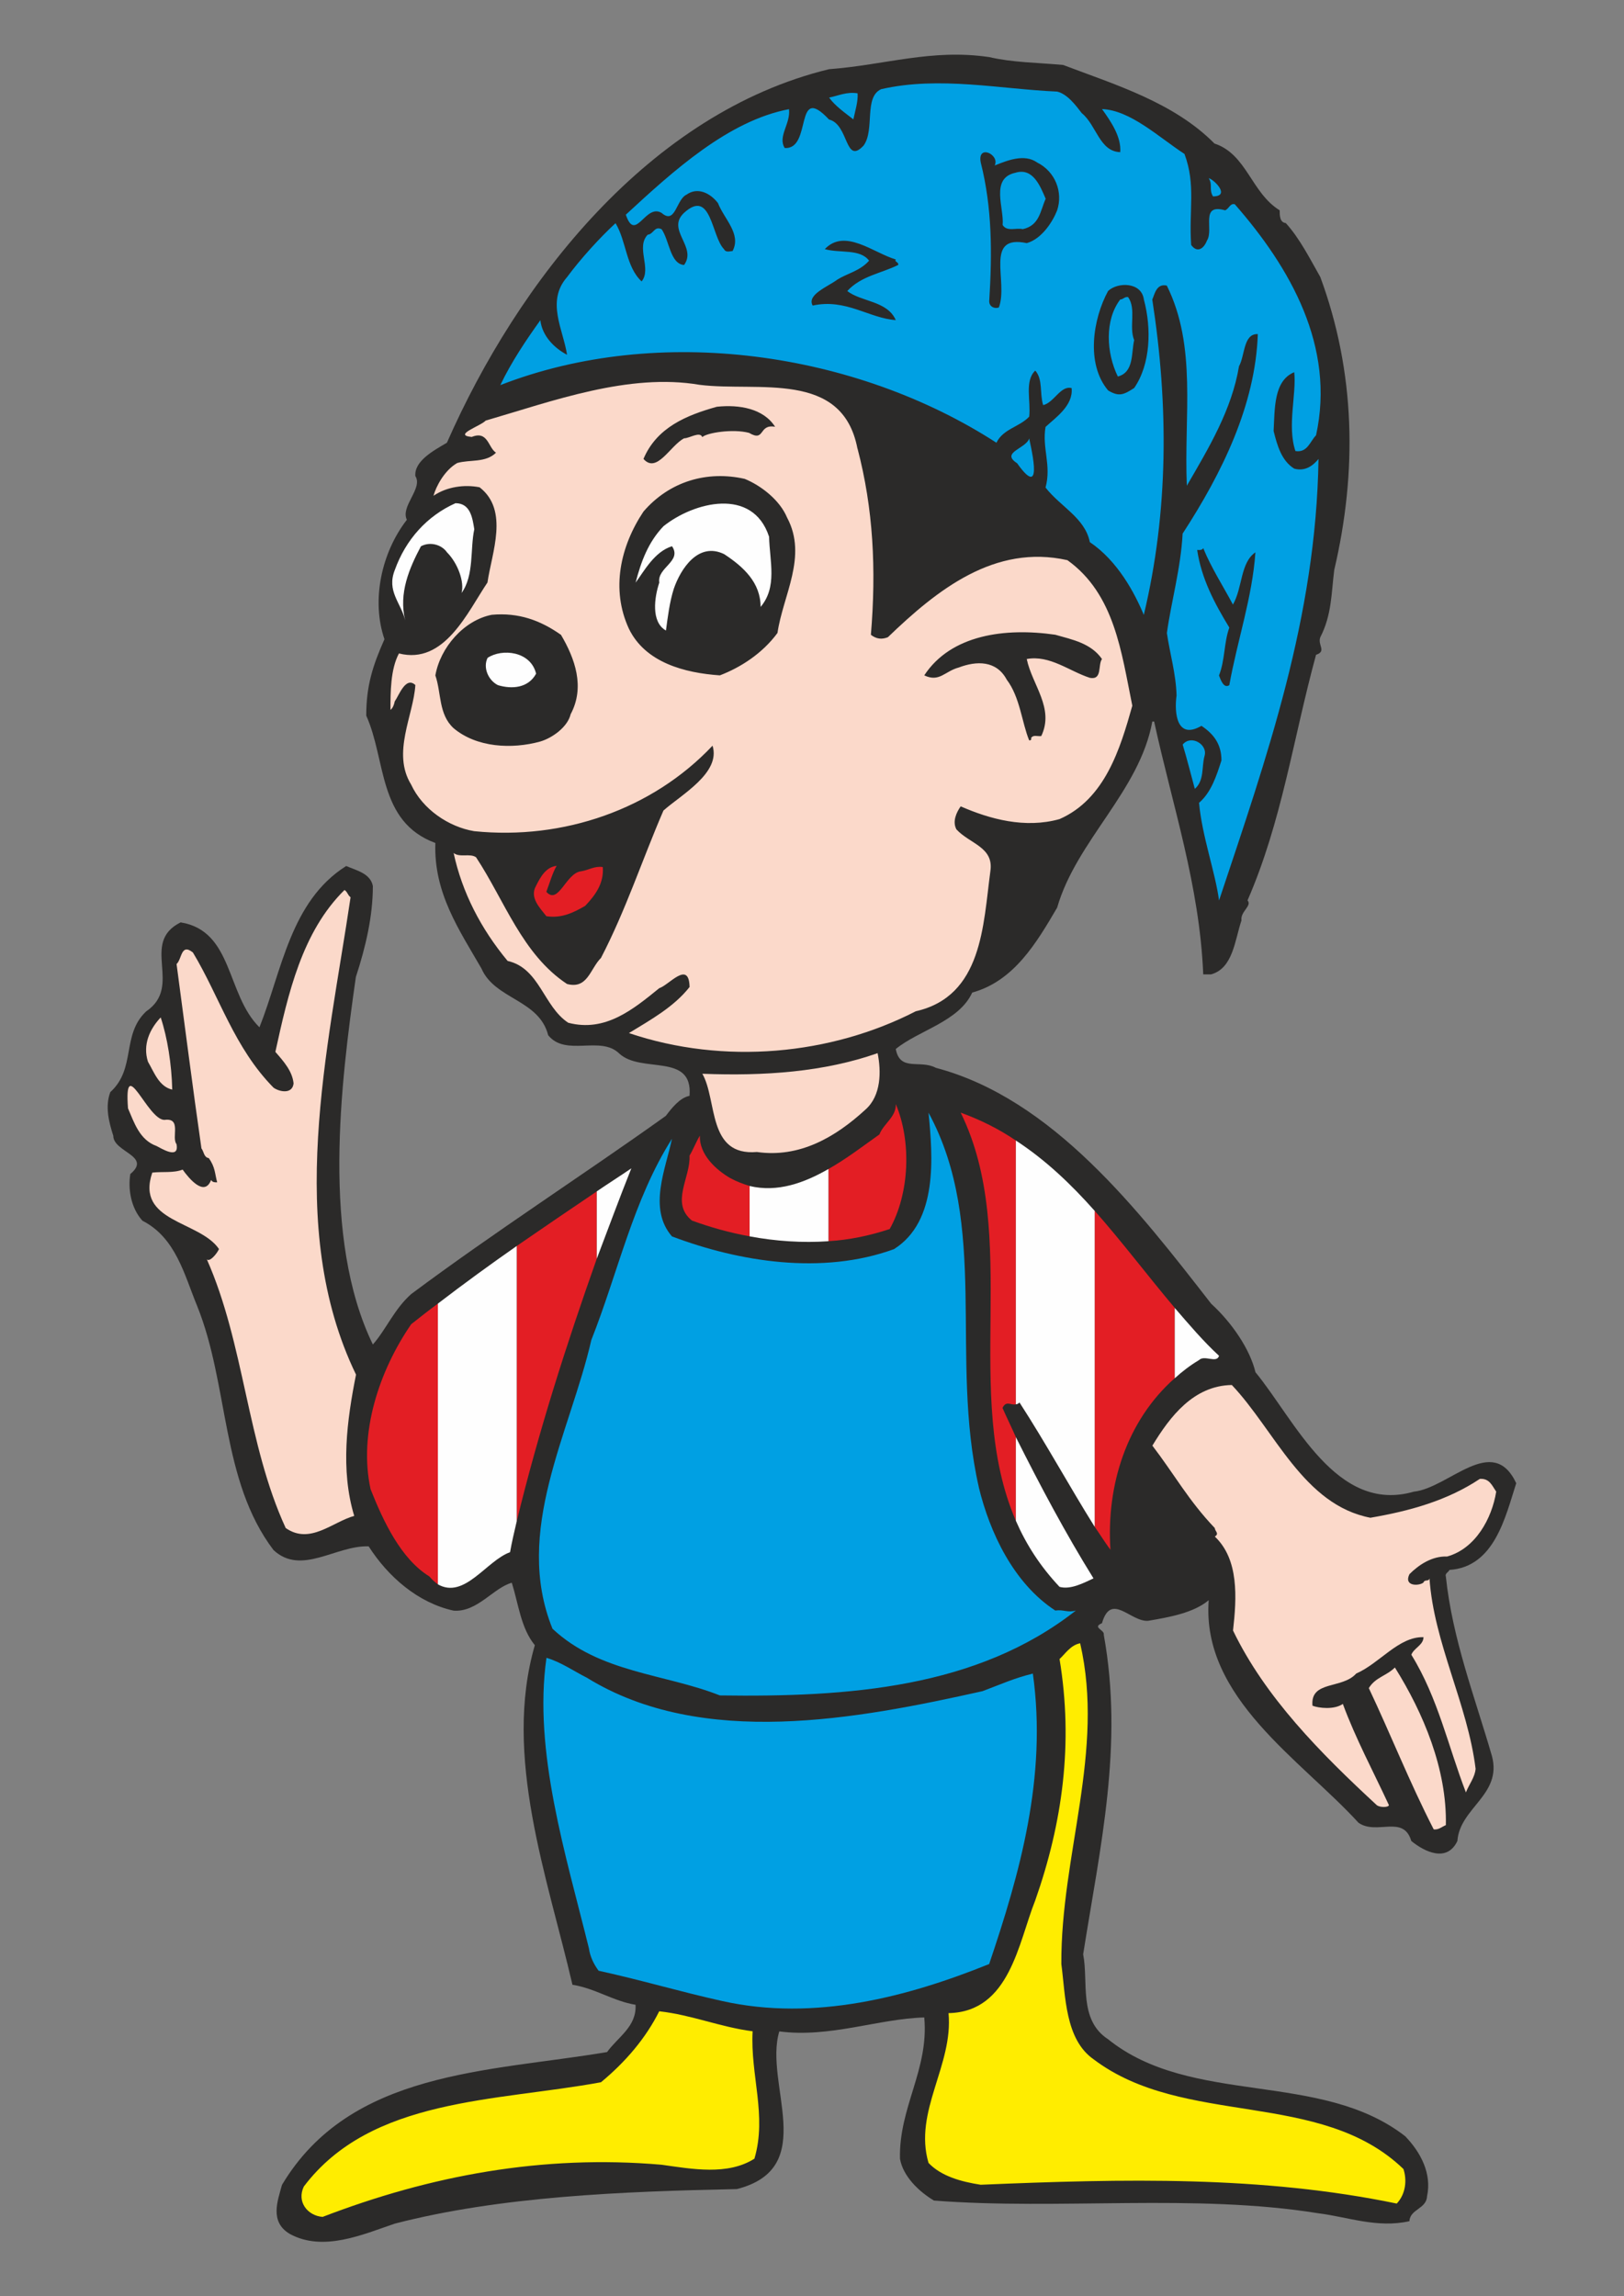 <?xml version="1.0" encoding="UTF-8"?>
<!DOCTYPE svg PUBLIC "-//W3C//DTD SVG 1.1//EN" "http://www.w3.org/Graphics/SVG/1.1/DTD/svg11.dtd">
<!-- Creator: CorelDRAW X6 -->
<svg xmlns="http://www.w3.org/2000/svg" xml:space="preserve" width="297mm" height="420mm" version="1.1" style="shape-rendering:geometricPrecision; text-rendering:geometricPrecision; image-rendering:optimizeQuality; fill-rule:evenodd; clip-rule:evenodd"
viewBox="0 0 29700 42000"
 xmlns:xlink="http://www.w3.org/1999/xlink">
 <rect x="0" y="0" width="29700" height="42000" fill="#808080" stroke="none"/>
 <defs>
  <style type="text/css">
   <![CDATA[
    .fil0 {fill:none}
    .fil2 {fill:#00A0E3}
    .fil1 {fill:#2B2A29}
    .fil5 {fill:#E31E24}
    .fil3 {fill:#FBD9CA}
    .fil4 {fill:#FEFEFE}
    .fil6 {fill:#FFED00}
   ]]>
  </style>
 </defs>
 <g id="Layer_x0020_1">
  <rect class="fil0" width="29700" height="42000"/>
  <g id="_243462192">
   <path class="fil1" d="M22216 2627c588,200 666,898 1187,1220 0,89 0,222 111,233 255,277 455,677 632,987 643,1741 677,3560 255,5357 -55,433 -44,821 -255,1231 -55,144 122,255 -78,322 -421,1542 -621,3039 -1253,4492 89,100 -133,200 -111,366 -122,366 -155,876 -555,987 -44,0 -100,0 -144,0 -67,-1630 -566,-3095 -898,-4625 0,0 -11,0 -33,0 -233,1276 -1386,2174 -1741,3405 -377,643 -788,1342 -1553,1553 -244,532 -976,688 -1398,1032 78,421 444,189 732,344 2141,566 3716,2618 5036,4315 377,344 710,832 810,1253 721,876 1475,2595 2895,2185 643,-67 1442,-1076 1874,-155 -200,621 -399,1531 -1220,1586 -22,44 -89,67 -67,122 122,1154 532,2207 843,3283 189,710 -588,943 -632,1553 -189,399 -599,200 -843,0 -144,-488 -632,-100 -965,-333 -1054,-1154 -2873,-2285 -2740,-4071 -277,233 -721,311 -1109,377 -322,22 -677,-532 -843,44 -189,78 55,122 33,211 366,2019 -67,3882 -377,5845 100,499 -89,1198 455,1553 1531,1231 3882,566 5435,1775 288,299 488,688 399,1098 -11,233 -311,233 -322,455 -588,133 -1131,-78 -1664,-144 -2263,-366 -4736,-55 -7032,-233 -277,-166 -566,-444 -621,-765 -22,-943 532,-1630 444,-2584 -832,22 -1730,377 -2651,255 -288,954 743,2496 -776,2884 -2107,44 -4326,133 -6256,632 -588,200 -1309,521 -1919,189 -377,-222 -222,-610 -144,-898 1253,-2096 3771,-2063 5945,-2429 200,-277 543,-466 521,-865 -410,-67 -732,-299 -1154,-366 -455,-1963 -1276,-4182 -688,-6211 -255,-311 -299,-754 -421,-1142 -333,89 -632,543 -1065,510 -654,-144 -1198,-621 -1553,-1176 -599,-22 -1231,543 -1741,67 -965,-1276 -810,-3017 -1398,-4470 -233,-566 -388,-1242 -998,-1553 -211,-233 -266,-577 -222,-854 399,-333 -311,-399 -311,-699 -78,-244 -155,-532 -55,-799 477,-433 200,-1043 654,-1475 688,-466 -122,-1253 632,-1630 965,155 832,1320 1442,1919 410,-1032 566,-2307 1586,-2950 177,78 444,133 488,366 0,555 -133,1120 -311,1664 -277,1941 -632,4781 311,6722 244,-277 388,-643 699,-921 1531,-1142 3139,-2174 4659,-3261 100,-133 255,-333 433,-366 67,-799 -887,-399 -1287,-776 -344,-333 -976,67 -1298,-333 -166,-654 -976,-654 -1220,-1220 -410,-710 -876,-1386 -843,-2296 -1054,-388 -898,-1520 -1264,-2329 0,-555 122,-921 333,-1398 -244,-710 -55,-1586 410,-2185 -122,-244 299,-577 155,-799 -22,-277 333,-466 577,-610 1298,-2950 3705,-6034 6988,-6832 1032,-78 1874,-377 2928,-222 433,100 865,100 1353,144 965,366 2030,688 2773,1442z"/>
   <path class="fil2" d="M22183 3592c-78,-133 0,-211 -78,-333 111,33 399,333 78,333zm366 7465c177,-311 133,-765 410,-954 -55,821 -333,1619 -477,2429 -100,67 -155,-89 -189,-177 111,-277 89,-599 189,-876 -277,-455 -510,-898 -588,-1420 33,0 89,11 111,-33 144,355 366,699 543,1032zm-521 2773c-55,200 0,444 -177,599 -67,-244 -144,-555 -222,-810 155,-189 466,0 399,211zm-3427 -5357c-311,-200 166,-266 222,-455 -11,0 311,1209 -222,455zm2318 -2995c144,532 122,1187 -177,1619 -189,122 -277,166 -477,44 -410,-488 -277,-1309 0,-1819 177,-166 610,-166 654,155zm-177 743c-55,233 0,588 -299,666 -211,-433 -244,-1032 44,-1409 55,0 78,-55 144,-44 155,222 11,543 111,788zm-2551 -3194c222,-89 543,-222 776,-55 333,166 477,543 366,876 -78,200 -277,521 -555,599 -788,-166 -333,699 -510,1176 -89,33 -177,-22 -177,-111 55,-887 55,-1708 -155,-2540 -67,-344 355,-144 255,55zm932 610c-100,222 -111,488 -421,555 -100,-33 -288,55 -366,-78 33,-299 -233,-854 233,-954 322,-100 455,244 555,477zm-3516 -1453c-155,-122 -333,-244 -444,-399 166,-33 322,-111 521,-78 11,144 -44,322 -78,477zm776 2562c-33,44 55,44 44,100 -311,155 -677,200 -932,477 255,200 732,177 887,532 -488,-33 -910,-399 -1520,-266 -111,-200 277,-344 455,-477 177,-111 410,-155 577,-344 -166,-222 -532,-133 -810,-211 366,-388 887,67 1298,189zm3405 -2673c266,222 322,699 699,710 22,-277 -166,-555 -333,-788 521,22 1032,510 1508,821 211,566 78,1020 122,1664 111,155 233,67 288,-78 133,-200 -133,-688 333,-555 78,-33 89,-133 177,-111 1020,1165 1841,2607 1486,4226 -111,111 -155,322 -377,288 -155,-455 22,-1043 -22,-1442 -377,155 -355,666 -377,1076 67,266 144,543 377,688 200,55 344,-55 444,-177 -44,2895 -943,5446 -1819,8075 -67,-510 -311,-1176 -366,-1786 222,-189 322,-499 410,-776 0,-288 -133,-477 -366,-632 -455,266 -499,-244 -455,-555 -11,-399 -122,-765 -177,-1142 78,-566 255,-1187 288,-1819 721,-1109 1331,-2351 1375,-3649 -266,-11 -233,388 -344,588 -133,799 -555,1497 -954,2185 -55,-1287 189,-2540 -366,-3660 -189,-44 -222,155 -266,255 299,1930 299,3871 -155,5768 -166,-399 -477,-987 -987,-1331 -89,-444 -532,-643 -810,-998 111,-410 -67,-721 0,-1109 177,-166 510,-388 477,-710 -200,-55 -322,266 -521,311 -67,-222 0,-466 -144,-632 -200,189 -78,555 -111,843 -177,189 -477,222 -599,477 -2573,-1664 -6167,-2185 -9073,-1054 200,-421 477,-832 732,-1187 33,288 255,510 488,632 -67,-455 -388,-976 0,-1420 255,-344 599,-721 887,-987 200,333 189,799 477,1065 189,-233 -111,-621 111,-854 111,-11 122,-166 255,-100 144,211 155,632 410,654 244,-333 -333,-643 0,-954 499,-455 499,433 732,666 33,67 111,33 155,33 166,-311 -155,-588 -266,-876 -144,-189 -377,-299 -577,-155 -189,89 -200,555 -455,333 -299,-177 -477,555 -654,33 865,-799 1874,-1719 2984,-1930 33,266 -211,499 -78,710 510,33 166,-1209 810,-521 366,89 288,843 632,477 211,-288 0,-887 322,-1032 1065,-244 2185,0 3217,44 189,44 344,255 455,399z"/>
   <path class="fil3" d="M15683 8206c288,1098 344,2207 244,3405 100,78 200,89 311,44 898,-865 1952,-1708 3283,-1409 865,621 987,1686 1187,2662 -222,788 -499,1708 -1331,2074 -632,177 -1276,0 -1808,-233 -78,111 -155,277 -78,421 244,266 688,322 621,765 -133,987 -144,2285 -1364,2562 -1553,799 -3505,987 -5246,399 399,-244 821,-477 1109,-843 -11,-499 -377,-33 -555,22 -477,388 -987,810 -1664,632 -455,-299 -521,-998 -1109,-1131 -488,-588 -832,-1253 -987,-1974 111,89 299,0 410,78 521,788 843,1775 1664,2318 377,100 421,-277 621,-477 455,-876 754,-1797 1142,-2695 322,-288 1054,-688 898,-1187 -1098,1165 -2729,1730 -4359,1564 -466,-78 -943,-399 -1154,-854 -355,-577 44,-1264 78,-1819 -177,-166 -299,189 -377,299 -11,55 -33,122 -78,155 0,-322 0,-743 155,-1032 832,211 1253,-754 1619,-1298 78,-543 399,-1320 -144,-1741 -277,-55 -599,-11 -843,155 44,-166 200,-466 433,-599 233,-67 521,0 710,-189 -144,-89 -144,-410 -444,-288 -355,-33 166,-200 255,-299 1220,-355 2618,-876 3915,-654 1065,133 2607,-277 2884,1165zm-5424 3405c255,433 444,954 177,1453 -55,233 -333,433 -555,499 -521,144 -1165,111 -1586,-244 -277,-255 -222,-643 -333,-965 89,-510 521,-1009 1032,-1109 488,-44 887,100 1264,366zm4137 -2141c377,710 -78,1420 -177,2107 -277,377 -677,632 -1054,776 -643,-44 -1364,-233 -1664,-854 -333,-721 -155,-1508 266,-2141 477,-555 1165,-754 1852,-599 299,122 643,388 776,710zm5757 2584c-78,111 11,388 -222,344 -377,-122 -732,-421 -1154,-344 100,477 510,898 266,1409 -67,11 -155,-33 -189,44 22,11 -11,44 -33,33 -133,-322 -166,-788 -410,-1109 -189,-355 -555,-344 -876,-222 -255,67 -355,277 -632,144 488,-743 1475,-876 2396,-743 311,89 654,155 854,444zm-5978 -4248c-311,-55 -177,288 -477,111 -299,-78 -776,0 -854,78 -44,-111 -233,22 -333,22 -255,133 -499,654 -743,377 244,-577 788,-799 1342,-954 410,-44 854,33 1065,366zm1653 12489c-555,510 -1209,887 -1985,776 -910,78 -721,-943 -998,-1431 1142,44 2229,-33 3205,-377 67,333 67,776 -222,1032z"/>
   <path class="fil4" d="M9805 12321c-144,266 -444,288 -699,211 -177,-89 -277,-322 -189,-499 266,-177 788,-122 887,288zm-1131 -2640c-78,355 0,843 -233,1165 55,-200 -67,-543 -266,-743 -100,-144 -311,-200 -477,-111 -211,399 -410,854 -288,1353 -78,-322 -344,-532 -189,-921 200,-555 588,-987 1109,-1220 277,0 311,277 344,477zm5391 133c11,455 155,921 -155,1287 0,-444 -311,-732 -666,-965 -477,-233 -799,277 -921,632 -78,244 -111,521 -144,765 -277,-155 -211,-610 -122,-876 -44,-277 421,-388 233,-666 -322,100 -510,455 -666,666 100,-388 233,-743 510,-1032 555,-444 1630,-721 1930,189z"/>
   <path class="fil5" d="M9993 16314c222,244 355,-344 632,-377 144,-22 244,-100 399,-78 22,299 -133,510 -322,710 -211,122 -433,233 -710,189 -122,-155 -311,-344 -189,-555 78,-155 177,-344 377,-366 -78,133 -122,299 -189,477z"/>
   <path class="fil3" d="M6411 16414c-410,2773 -1209,6023 100,8729 -166,832 -288,1741 -33,2584 -399,111 -810,532 -1253,222 -710,-1542 -754,-3361 -1442,-4914 55,55 189,-111 222,-189 -355,-521 -1531,-488 -1220,-1398 189,-22 388,11 555,-55 111,155 399,510 521,189 22,44 67,44 111,44 -44,-155 -33,-277 -155,-444 -89,-11 -89,-122 -133,-177 -155,-1076 -311,-2296 -455,-3372 100,-89 78,-388 299,-211 488,810 754,1741 1475,2473 111,78 344,122 366,-78 -22,-222 -177,-399 -333,-577 233,-1065 488,-2196 1264,-2961 55,33 55,89 111,133zm-3261 3516c-244,-55 -333,-322 -444,-510 -100,-311 33,-599 233,-810 122,366 200,854 211,1320zm78 998c55,288 -277,78 -366,33 -311,-111 -410,-433 -521,-688 -78,-1032 355,211 666,211 322,-44 122,322 222,444z"/>
   <path class="fil3" d="M25067 27760c710,-122 1398,-311 1997,-710 177,-11 222,122 299,233 -78,488 -377,1043 -898,1187 -277,-11 -521,155 -688,322 -111,222 166,222 255,155 22,-67 100,-11 111,-78 78,1176 699,2307 843,3483 -11,155 -122,288 -177,433 -322,-832 -510,-1730 -998,-2518 44,-122 222,-177 222,-322 -455,-11 -799,477 -1231,666 -255,288 -843,122 -799,588 111,44 399,78 555,-33 233,632 555,1231 843,1852 -11,44 -166,44 -222,0 -1032,-954 -2041,-1974 -2629,-3194 67,-599 111,-1298 -333,-1719 89,-55 0,-100 0,-155 -477,-499 -743,-987 -1142,-1508 322,-532 754,-1098 1453,-1109 788,832 1309,2196 2540,2429zm1375 5623c-78,33 -133,89 -222,78 -444,-865 -788,-1741 -1187,-2584 122,-200 322,-222 477,-377 521,832 954,1863 932,2884z"/>
   <path class="fil6" d="M19410 35924c78,588 67,1375 588,1741 1653,1253 4148,543 5668,2008 67,200 44,455 -122,632 -2462,-510 -4980,-455 -7609,-344 -355,-55 -721,-155 -954,-399 -277,-943 455,-1786 366,-2740 1120,-22 1276,-1287 1586,-2063 499,-1420 699,-2873 444,-4414 100,-89 200,-255 377,-288 455,1974 -355,3871 -344,5867zm-5646 1231c-44,799 266,1542 33,2329 -488,311 -1142,189 -1697,111 -2185,-189 -4237,200 -6200,954 -277,-22 -477,-277 -344,-555 1231,-1630 3516,-1553 5435,-1908 455,-377 821,-810 1065,-1298 599,67 1109,288 1708,366z"/>
   <path class="fil2" d="M10736 30689c2107,1298 4947,754 7232,244 355,-133 566,-233 921,-322 266,1897 -244,3671 -799,5313 -1486,599 -3194,1054 -4880,677 -799,-177 -1409,-366 -2263,-555 -89,-122 -155,-255 -177,-410 -421,-1708 -1020,-3605 -776,-5313 266,78 499,244 743,366zm7165 -3483c200,821 632,1752 1398,2252 155,-22 222,44 377,0 -1808,1420 -4159,1586 -6511,1553 -1009,-399 -2196,-410 -3061,-1220 -721,-1786 322,-3583 710,-5280 488,-1231 765,-2562 1475,-3682 -111,543 -444,1276 0,1786 1231,466 2751,710 4060,233 810,-510 710,-1697 632,-2496 1120,2063 377,4470 921,6855z"/>
   <path class="fil5" d="M21484 25209l0 -1287c-488,-577 -954,-1198 -1464,-1775l0 5779c100,144 189,288 288,421 -78,-1187 299,-2363 1176,-3139zm-2906 477l0 -4825c-311,-211 -643,-377 -1009,-510 1109,2252 11,5147 1009,7465l0 -1531c-78,-177 -166,-355 -244,-532 67,-144 155,-44 244,-67zm-3427 -4304l0 1320c377,-22 754,-100 1120,-222 366,-654 399,-1608 111,-2285 11,233 -222,355 -299,555 -299,211 -599,444 -932,632zm-1442 1231l0 -921c-111,-33 -233,-78 -355,-144 -266,-155 -566,-433 -555,-776 -78,133 -122,255 -189,366 22,399 -355,865 44,1187 333,122 688,222 1054,288zm-2795 410l0 -1231c-477,322 -965,654 -1464,998l0 5036c399,-1642 910,-3239 1464,-4803zm-2906 5956l0 -5135c-166,122 -333,255 -488,377 -588,854 -965,1997 -743,3017 233,588 555,1276 1076,1597 55,67 111,111 155,144z"/>
   <path class="fil4" d="M21484 23923l0 1287c133,-122 277,-233 444,-333 100,-100 322,67 366,-78 -288,-266 -543,-566 -810,-876zm-1464 4004l0 -5779c-433,-488 -898,-932 -1442,-1287l0 4825c22,0 44,-11 67,-33 488,754 910,1531 1375,2274zm-1442 -1642l0 1531c189,433 444,832 799,1209 200,55 433,-67 621,-155 -510,-821 -976,-1697 -1420,-2584zm-3427 -3583l0 -1320c-444,255 -932,433 -1442,311l0 921c477,89 965,122 1442,89zm-4237 -910l0 1231c211,-555 410,-1098 632,-1653 -211,144 -421,277 -632,421zm-1464 6034l0 -5036c-477,333 -965,688 -1442,1054l0 5135c488,277 887,-433 1320,-588 33,-189 78,-377 122,-566z"/>
  </g>
 </g>
</svg>
